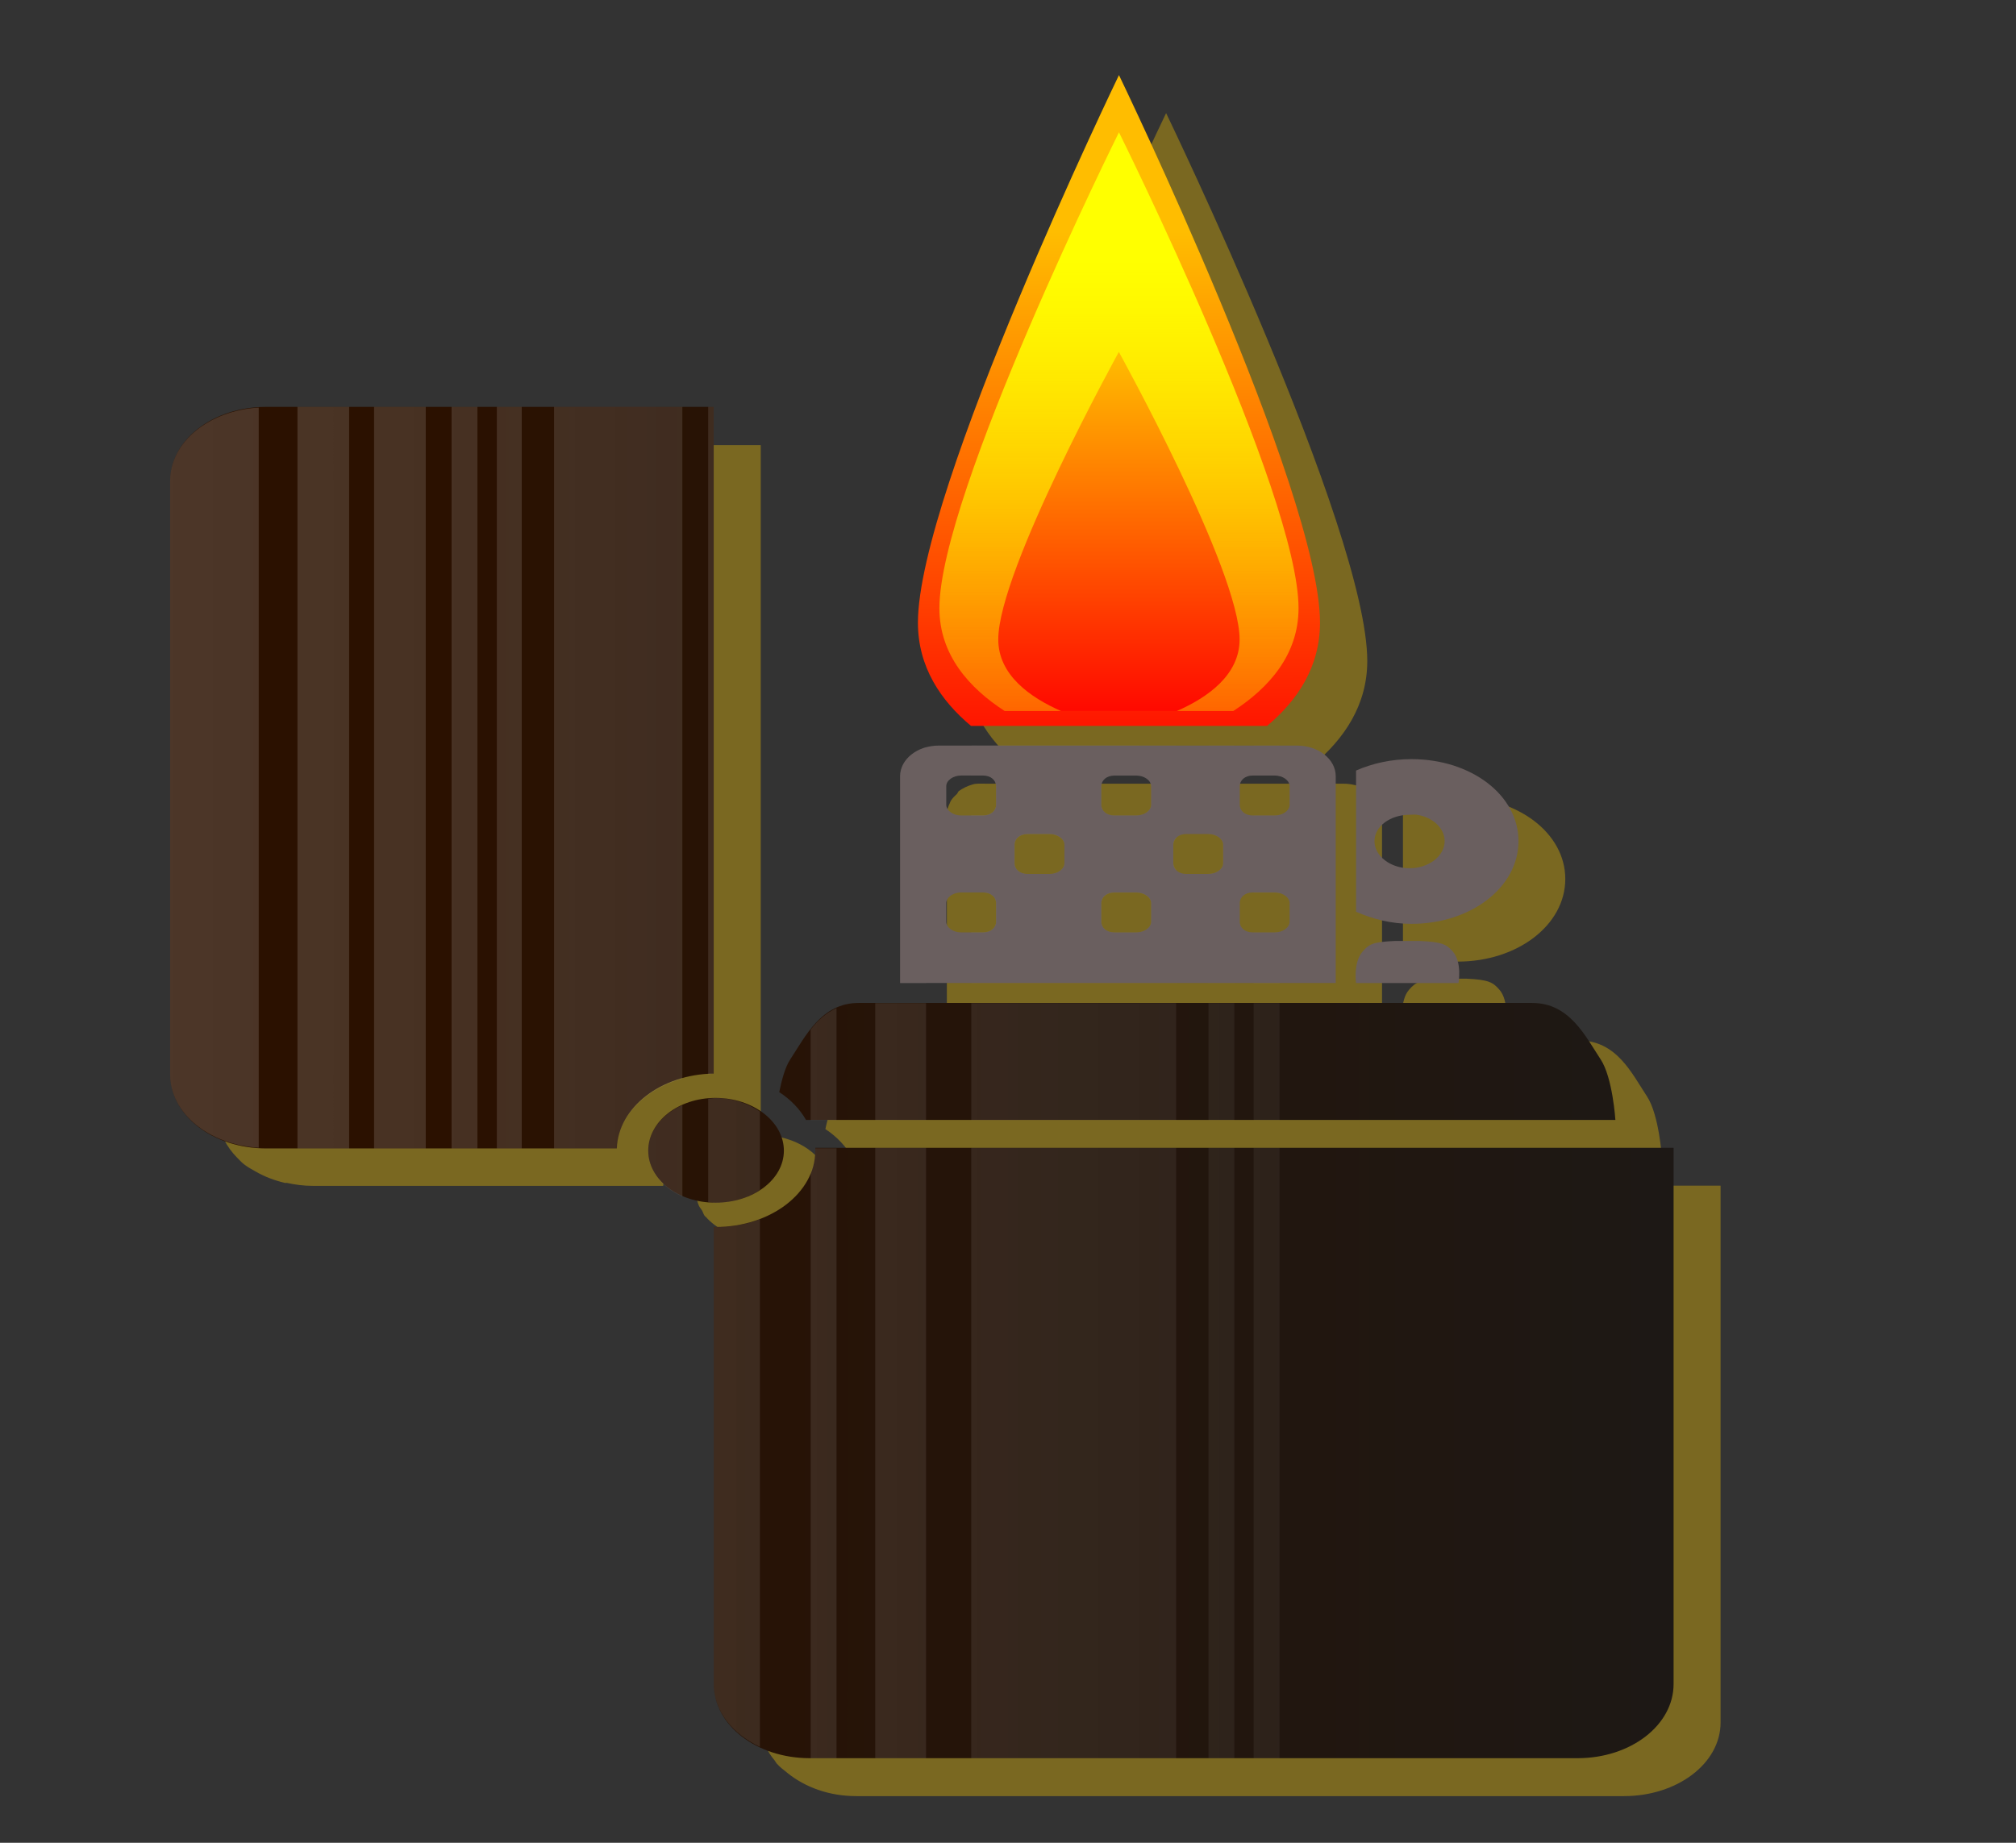 <?xml version="1.0" encoding="UTF-8" standalone="no"?>
<svg
   xmlns:dc="http://purl.org/dc/elements/1.1/"
   xmlns:cc="http://creativecommons.org/ns#"
   xmlns:rdf="http://www.w3.org/1999/02/22-rdf-syntax-ns#"
   xmlns:svg="http://www.w3.org/2000/svg"
   xmlns="http://www.w3.org/2000/svg"
   xmlns:xlink="http://www.w3.org/1999/xlink"
   xmlns:sodipodi="http://sodipodi.sourceforge.net/DTD/sodipodi-0.dtd"
   xmlns:inkscape="http://www.inkscape.org/namespaces/inkscape"
   height="341.333"
   width="373.333"
   version="1.1"
   viewBox="0 0 350 320"
   id="svg2"
   sodipodi:docname="lighter-basic.svg"
   inkscape:version="0.92.1 r15371">
  <rect x="0" y="0" width="350" height="320" fill="#333333" stroke="none"/>
  <sodipodi:namedview
     pagecolor="#ffffff"
     bordercolor="#666666"
     borderopacity="1"
     objecttolerance="10"
     gridtolerance="10"
     guidetolerance="10"
     inkscape:pageopacity="0"
     inkscape:pageshadow="2"
     inkscape:window-width="1366"
     inkscape:window-height="706"
     id="namedview8506"
     showgrid="false"
     inkscape:zoom="0.64379276"
     inkscape:cx="186.66667"
     inkscape:cy="170.66667"
     inkscape:window-x="-8"
     inkscape:window-y="-8"
     inkscape:window-maximized="1"
     inkscape:current-layer="g5273" />
  <title
     id="title2828">lighter</title>
  <defs
     id="defs4">
    <linearGradient
       id="linearGradient3223">
      <stop
         offset="0"
         style="stop-color:#fff6d5"
         id="stop3225" />
      <stop
         offset="1"
         style="stop-color:#e9d6af"
         id="stop3227" />
    </linearGradient>
    <linearGradient
       id="linearGradient5908">
      <stop
         offset="0"
         style="stop-color:#1a1a1a"
         id="stop5910" />
      <stop
         offset="1"
         style="stop-color:#2b1100"
         id="stop5912" />
    </linearGradient>
    <linearGradient
       id="linearGradient5892">
      <stop
         offset="0"
         style="stop-color:#1a1a1a"
         id="stop5894" />
      <stop
         offset=".5"
         style="stop-color:#22150d"
         id="stop3277" />
      <stop
         offset="1"
         style="stop-color:#2b1100"
         id="stop5896" />
    </linearGradient>
    <linearGradient
       id="linearGradient4587">
      <stop
         offset="0"
         style="stop-color:#ffffff"
         id="stop4589" />
      <stop
         offset="1"
         style="stop-color:#ffffff;stop-opacity:0"
         id="stop4591" />
    </linearGradient>
    <linearGradient
       id="linearGradient3668">
      <stop
         offset="0"
         style="stop-color:#ffff00"
         id="stop3670" />
      <stop
         offset="1"
         style="stop-color:#ffed00;stop-opacity:0"
         id="stop3672" />
    </linearGradient>
    <linearGradient
       id="linearGradient2847">
      <stop
         offset="0"
         style="stop-color:#ffff00"
         id="stop2849" />
      <stop
         offset="1"
         style="stop-color:#ff9b00"
         id="stop2851" />
    </linearGradient>
    <linearGradient
       id="linearGradient2836">
      <stop
         offset="0"
         style="stop-color:#ffbd00"
         id="stop2838" />
      <stop
         offset="1"
         style="stop-color:#ff0000"
         id="stop2840" />
    </linearGradient>
    <linearGradient
       x1="333.4"
       y1="264.18"
       gradientTransform="matrix(1.491,0,0,1.46,-379.31,-238.2)"
       x2="333.35"
       gradientUnits="userSpaceOnUse"
       xlink:href="#linearGradient2836"
       y2="347"
       id="linearGradient3931" />
    <linearGradient
       x1="119.2"
       y1="153.33"
       gradientTransform="translate(0.322)"
       x2="119.2"
       gradientUnits="userSpaceOnUse"
       xlink:href="#linearGradient3668"
       y2="302.51"
       id="linearGradient3933" />
    <linearGradient
       x1="333.35"
       y1="240.95"
       gradientTransform="matrix(0.895,0,0,0.767,-180.42,-11.313)"
       x2="333.35"
       gradientUnits="userSpaceOnUse"
       xlink:href="#linearGradient2836"
       y2="347"
       id="linearGradient3935" />
    <linearGradient
       x1="-35.714"
       y1="247.69"
       x2="310.37"
       gradientUnits="userSpaceOnUse"
       xlink:href="#linearGradient5908"
       y2="247.69"
       id="linearGradient3937" />
    <linearGradient
       x1="254.56"
       y1="205.85"
       x2="130.51"
       gradientUnits="userSpaceOnUse"
       xlink:href="#linearGradient4587"
       y2="205.85"
       id="linearGradient3939" />
    <linearGradient
       x1="-44.381"
       y1="145.94"
       x2="7.613"
       gradientUnits="userSpaceOnUse"
       xlink:href="#linearGradient5908"
       y2="145.94"
       id="linearGradient8413" />
    <linearGradient
       x1="33.796"
       y1="125.44"
       x2="-39.18"
       gradientUnits="userSpaceOnUse"
       y2="125.44"
       id="linearGradient8415">
      <stop
         offset="0"
         style="stop-color:#ffffff"
         id="stop4037" />
      <stop
         offset="1"
         style="stop-color:#ffffff;stop-opacity:0"
         id="stop4039" />
    </linearGradient>
    <linearGradient
       y2="347"
       x2="333.35"
       y1="264.18"
       x1="333.4"
       gradientTransform="matrix(1.491,0,0,1.46,-379.31,-238.2)"
       gradientUnits="userSpaceOnUse"
       id="linearGradient8424"
       xlink:href="#linearGradient2836" />
    <linearGradient
       y2="302.51"
       x2="119.2"
       y1="153.33"
       x1="119.2"
       gradientTransform="translate(0.322)"
       gradientUnits="userSpaceOnUse"
       id="linearGradient8426"
       xlink:href="#linearGradient3668" />
    <linearGradient
       y2="347"
       x2="333.35"
       y1="240.95"
       x1="333.35"
       gradientTransform="matrix(0.895,0,0,0.767,-180.42,-11.313)"
       gradientUnits="userSpaceOnUse"
       id="linearGradient8428"
       xlink:href="#linearGradient2836" />
  </defs>
  <g
     transform="translate(0,-732.36)"
     id="layer1">
    <path
       d="m -1572.6,-388.33 c -7.255,0 -8.547,26.727 -8.75,39.781 2.779,-2.045 5.741,-3.156 8.781,-3.156 3.04,0 5.973,1.111 8.75,3.156 -0.203,-13.054 -1.526,-39.781 -8.781,-39.781 z"
       style="fill:#1a1a1a"
       id="path3096" />
    <path
       d="m -1572.6,-345.21 c -15.514,0 -28.828,26.307 -34.562,64 h 69.094 c -5.734,-37.693 -19.018,-64 -34.531,-64 z"
       style="fill:#1a1a1a"
       id="path3094" />
    <path
       d="m -1654.6,-206.17 c 0,0 1.044,132.99 40.688,180.06 9.611,11.412 26.55,17.312 41.344,17.156 14.919,-0.157 31.767,-5.544 41.344,-17.156 39.155,-47.479 40.656,-180.06 40.656,-180.06 h -164.03 z"
       style="fill:#1a1a1a"
       id="path3088" />
    <path
       d="m -1641.1,-191.96 h 137.06 c 0,0 -0.951,110.79 -34,149.97 -8.034,9.523 -22.072,14.281 -34.531,14.281 -12.459,0 -26.498,-4.758 -34.531,-14.281 -33.049,-39.177 -34,-149.97 -34,-149.97 z"
       style="fill:#1a1a1a"
       id="path3084" />
    <g
       transform="translate(-1390,-442.99)"
       id="g3917">
      <path
         d="m 117.86,113.69 c 0,0 -36.402,89.798 -36.402,118.22 0,9.569 4.115,16.842 9.59,22.294 h 53.596 c 5.476,-5.452 9.618,-12.723 9.618,-22.294 0,-28.421 -36.402,-118.22 -36.402,-118.22 z"
         style="fill:url(#linearGradient3931)"
         id="path3919" />
      <path
         d="m 117.86,126.04 c 0,0 -32.516,78.04 -32.516,102.75 0,10.08 5.417,17.251 11.826,22.199 h 41.378 c 6.41,-4.948 11.826,-12.119 11.826,-22.199 0,-24.707 -32.516,-102.75 -32.516,-102.75 z"
         style="fill:url(#linearGradient3933)"
         id="path3921" />
      <path
         d="m 117.88,173.46 c 0,0 -21.863,47.145 -21.863,62.068 0,7.667 5.773,12.535 11.379,15.461 h 20.941 c 5.608,-2.926 11.379,-7.792 11.379,-15.461 0,-14.923 -21.835,-62.068 -21.835,-62.068 z"
         style="fill:url(#linearGradient3935)"
         id="path3923" />
    </g>
    <g
       transform="translate(-1447,-362.99)"
       id="g3925">
      <path
         d="m 289.01,125.86 c -1.094,0.01 -3.519,0.165 -4.531,0.469 -13.365,4.016 -14.856,30.353 -14.661,51.17 0.009,0.975 -0.851,1.857 -1.656,2.406 -1.607,1.096 -3.544,1.036 -5.688,1.312 -34.333,-0.265 -158.99,-1.386 -176,-3.656 -15.848,-2.114 -26.933,-16.613 -40.719,-20.75 -4.71,-1.414 -12.089,-1.723 -18.281,-1.688 -6.193,0.036 -11.188,0.438 -11.188,0.438 0,0 19.726,2.074 28.281,6.625 7.057,3.754 15.729,11.653 21.719,19.25 1.659,2.104 2.338,4.781 3.781,7.094 h 208.25 c 1.375,-2.205 2.044,-4.121 3.312,-6.031 8.193,-12.332 29.409,-24.899 28.728,-37.607 -0.405,-7.541 -9.968,-16.829 -18,-18.656 -1.125,-0.256 -2.25,-0.385 -3.344,-0.375 z m -1.652,11.451 c 6.112,0.012 13.288,6.309 13.424,12.312 0.26,11.498 -10.862,19.926 -21.906,29.281 -0.7,0.593 -4.493,0.884 -4.536,-0.031 -1.108,-23.534 -1.391,-38.715 11.83,-41.438 0.392,-0.081 0.78,-0.126 1.188,-0.125 v -5e-5 z m -214.55,55.28 c 12.12,16.371 33.693,29.327 60.25,36 h 82.219 c 26.571,-6.669 48.156,-19.625 60.281,-36 z m 60.531,40.031 c -7.612,4.055 -13.29,9.236 -16.188,15.062 h 114.06 c -2.901,-5.832 -8.57,-11.008 -16.188,-15.062 h -81.688 z"
         style="fill:url(#linearGradient3937)"
         id="path3927" />
      <path
         d="m 289,125.88 c -1.094,0.01 -3.519,0.165 -4.531,0.469 -13.365,4.016 -14.852,30.339 -14.656,51.156 0.009,0.975 -0.851,1.857 -1.656,2.406 -0.547,0.373 -1.131,0.586 -1.75,0.75 v 7.875 h 11.906 c 1.375,-2.205 2.044,-4.121 3.312,-6.031 2.928,-4.407 7.527,-8.85 12.188,-13.312 v -3.844 c -4.101,4.61 -9.525,8.978 -14.938,13.562 -0.7,0.593 -4.488,0.884 -4.531,-0.031 -1.108,-23.534 -1.409,-38.715 11.812,-41.438 0.392,-0.081 0.78,-0.126 1.188,-0.125 2.141,0.004 4.415,0.799 6.469,2.062 v -12.75 c -0.489,-0.161 -0.988,-0.266 -1.469,-0.375 -1.125,-0.256 -2.25,-0.385 -3.344,-0.375 z m 9.125,2.781 v 14.469 c 1.588,1.979 2.606,4.261 2.656,6.5 0.08,3.522 -0.929,6.752 -2.656,9.812 v 5.562 c 1.169,-1.151 2.321,-2.314 3.406,-3.469 v -30.5 c -1.099,-0.882 -2.236,-1.684 -3.406,-2.375 z m 6,4.688 v 25.281 c 1.289,-1.532 2.455,-3.057 3.406,-4.594 v -16.562 c -0.96,-1.44 -2.115,-2.827 -3.406,-4.125 z m -148.28,46.594 v 8.594 h 15.438 v -8.344 c -5.279,-0.082 -10.283,-0.159 -15.438,-0.25 z m 20.594,0.344 v 8.25 h 6.844 v -8.156 c -2.287,-0.032 -4.554,-0.06 -6.844,-0.094 z m 10.281,0.125 v 8.125 h 6.844 v -8.031 c -2.261,-0.029 -4.563,-0.062 -6.844,-0.094 z m 10.281,0.125 v 8 h 3.438 v -7.938 c -1.184,-0.015 -2.244,-0.047 -3.438,-0.062 z m 6,0.094 v 7.906 h 3.438 v -7.875 c -1.163,-0.014 -2.262,-0.017 -3.438,-0.031 z m 7.688,0.062 v 7.844 h 17.156 v -7.625 c -5.694,-0.058 -10.863,-0.146 -17.156,-0.219 z m 20.594,0.25 v 7.594 h 6.875 v -7.531 c -2.492,-0.023 -4.174,-0.036 -6.875,-0.062 z m 13.719,0.125 v 7.469 h 3.406 v -7.438 c -1.05,-0.009 -2.291,-0.021 -3.406,-0.031 z m 8.562,0.062 v 7.406 h 6.844 v -7.344 c -1.584,-0.012 -4.948,-0.047 -6.844,-0.062 z m -97.719,11.469 v 36 h 15.438 v -36 z m 20.594,0 v 36 h 6.844 v -36 z m 10.281,0 v 36 h 6.844 v -36 z m 10.281,0 v 36 h 3.438 v -36 z m 6,0 v 36 h 3.438 v -36 z m 7.688,0 v 36 h 4.594 c 4.33,-1.087 8.516,-2.373 12.562,-3.781 v -32.219 h -17.156 z m 20.594,0 v 31 c 2.351,-0.888 4.639,-1.82 6.875,-2.812 v -28.188 h -6.875 z m 13.719,0 v 24.875 c 1.154,-0.601 2.291,-1.214 3.406,-1.844 v -23.031 h -3.406 z m 8.562,0 v 19.938 c 2.398,-1.535 4.671,-3.144 6.844,-4.812 v -15.125 h -6.844 z m 12.844,0 v 10.094 c 3.457,-3.19 6.537,-6.556 9.156,-10.094 z m -110.56,40.031 v 15.062 h 15.438 v -15.062 z m 20.594,0 v 15.062 h 6.844 v -15.062 z m 10.281,0 v 15.062 h 6.844 v -15.062 z m 10.281,0 v 15.062 h 3.438 v -15.062 z m 6,0 v 15.062 h 3.438 v -15.062 z m 7.688,0 v 15.062 h 17.156 v -5.094 c -3.139,-3.759 -7.502,-7.142 -12.812,-9.969 h -4.344 z"
         style="opacity:0.21;fill:url(#linearGradient3939)"
         id="path3929" />
    </g>
    <g
       transform="matrix(5.531,0,0,4.136,-2135.855,-2301.739)"
       id="g5269">
      <g
         transform="matrix(-0.927,0,0,0.958,406.42,76.521)"
         id="g5273">
        <g
           id="g5275" />
        <g
           id="g9065">
          <path
             id="path5271"
             style="opacity:0.351;fill:#ffcc00"
             d="m 422.66,738.21 c 0,0 -6.312,17.47 -6.312,23 0,1.862 0.707,3.283 1.656,4.344 h 9.281 c 0.949,-1.061 1.688,-2.482 1.688,-4.344 0,-5.529 -6.312,-23 -6.312,-23 z m -26.781,13.938 c -0.859,0 -1.608,0.376 -2.156,0.969 -0.042,0.044 -0.086,0.078 -0.125,0.125 -0.321,0.391 -0.553,0.852 -0.656,1.375 -0.041,0.205 -0.062,0.406 -0.062,0.625 v 24.906 c 0,0.411 0.08,0.8 0.219,1.156 0.104,0.271 0.237,0.523 0.406,0.75 0.073,0.097 0.135,0.194 0.219,0.281 0.01,0.011 0.021,0.021 0.031,0.031 0.101,0.102 0.23,0.195 0.344,0.281 0.272,0.208 0.574,0.364 0.906,0.469 0.023,0.01 0.039,-0.006 0.062,0 0.261,0.076 0.528,0.125 0.812,0.125 h 11 c 0.005,-0.203 0.053,-0.402 0.094,-0.594 0.004,-0.02 -0.004,-0.012 0,-0.031 0.035,-0.153 0.1,-0.294 0.156,-0.438 0.032,-0.083 0.056,-0.17 0.094,-0.25 0.02,-0.042 0.041,-0.084 0.062,-0.125 0.064,-0.122 0.14,-0.232 0.219,-0.344 0.1,-0.139 0.193,-0.254 0.312,-0.375 0.096,-0.1 0.204,-0.195 0.312,-0.281 0.245,-0.19 0.52,-0.358 0.812,-0.469 0.309,-0.116 0.654,-0.212 1,-0.219 v -27.969 h -14.062 z m 21.12,14.21 c -0.143,0 -0.279,-0.016 -0.406,0.031 -0.158,0.06 -0.316,0.159 -0.438,0.281 -0.027,0.026 -0.038,0.096 -0.062,0.125 -0.074,0.089 -0.138,0.173 -0.188,0.281 -0.014,0.031 -0.019,0.062 -0.031,0.094 -0.054,0.147 -0.094,0.303 -0.094,0.469 v 8.688 h 0.812 12.844 v -8.688 c 0,-0.715 -0.545,-1.281 -1.219,-1.281 h -11.22 z m 14.344,0.562 c -0.451,0.061 -0.862,0.242 -1.25,0.469 v 5.938 c 0.519,0.308 1.085,0.5 1.719,0.5 1.873,0 3.375,-1.533 3.375,-3.469 0,-1.935 -1.502,-3.438 -3.375,-3.438 -0.158,0 -0.318,-0.02 -0.469,0 z m -0.031,7.625 c -0.686,0.043 -0.824,0.147 -1.031,0.469 -0.293,0.456 -0.188,1.312 -0.188,1.312 h 3.219 c 0,0 0.106,-0.856 -0.188,-1.312 -0.207,-0.322 -0.345,-0.426 -1.031,-0.469 h -0.25 -0.281 -0.25 z m -16.844,2.594 c -1.173,0 -1.65,1.383 -2.125,2.344 -0.17,0.344 -0.298,0.878 -0.375,1.375 0.361,0.316 0.652,0.734 0.844,1.188 h 9.188 2.438 3.031 0.219 10.531 c 0,0 -0.088,-1.793 -0.469,-2.562 -0.475,-0.961 -0.952,-2.344 -2.125,-2.344 h -6.219 -12.812 -0.281 -1.844 z m -4.5,3.969 c -0.078,0 -0.143,0.021 -0.219,0.031 -0.872,0.1 -1.586,0.737 -1.812,1.594 -0.005,0.02 0.005,0.043 0,0.062 -0.007,0.031 -0.025,0.063 -0.031,0.094 -0.028,0.142 -0.031,0.286 -0.031,0.438 0,0.177 0.025,0.336 0.062,0.5 0.019,0.086 0.034,0.168 0.062,0.25 0.024,0.067 0.064,0.124 0.094,0.188 0.037,0.081 0.048,0.175 0.094,0.25 0.007,0.012 0.024,0.02 0.031,0.031 0.081,0.127 0.177,0.238 0.281,0.344 0.095,0.099 0.2,0.172 0.312,0.25 0.037,0.025 0.086,0.041 0.125,0.062 0.248,0.148 0.512,0.248 0.812,0.281 0.076,0.01 0.14,0.031 0.219,0.031 0.148,0 0.3,-0.034 0.438,-0.062 0.117,-0.024 0.235,-0.051 0.344,-0.094 0.023,-0.01 0.04,-0.021 0.062,-0.031 0.085,-0.037 0.171,-0.078 0.25,-0.125 0.038,-0.024 0.088,-0.036 0.125,-0.062 0.571,-0.391 0.938,-1.052 0.938,-1.812 0,-0.937 -0.574,-1.741 -1.375,-2.062 -0.233,-0.1 -0.513,-0.156 -0.781,-0.156 z m 3.156,2.125 c 1.4e-4,0.031 0,0.064 0,0.094 0,0.322 -0.07,0.645 -0.156,0.938 -0.394,1.314 -1.598,2.25 -3,2.25 -0.02,0 -0.011,4e-4 -0.031,0 v 19.219 c 0,0.423 0.07,0.825 0.219,1.188 0.022,0.055 0.038,0.103 0.062,0.156 0.048,0.1 0.099,0.188 0.156,0.281 0.02,0.033 0.041,0.092 0.062,0.125 0.1,0.15 0.22,0.277 0.344,0.406 0.548,0.591 1.298,0.969 2.156,0.969 h 24.094 c 1.669,0 3.031,-1.369 3.031,-3.094 v -20.25 -2.281 h -1.406 -24.875 -0.656 z"
             transform="matrix(-1.079,0,0,1.044,438.42,-79.864)" />
          <path
             sodipodi:nodetypes="cccssssccccccccccsccccsssssccsssscsscccc"
             inkscape:connector-curvature="0"
             id="path5277"
             style="fill:url(#linearGradient8413)"
             d="m -2.312,101.34 v 29.219 c 1.794,0.034 3.232,1.491 3.281,3.281 h 11.875 c 1.8,0 3.25,-1.45 3.25,-3.25 v -26 c 0,-1.8 -1.45,-3.25 -3.25,-3.25 h -15.156 z m -27.719,26.125 c -1.265,0 -1.8,1.466 -2.312,2.469 -0.41,0.803 -0.5,2.656 -0.5,2.656 h 11.594 5.906 9.906 c 0.207,-0.473 0.517,-0.889 0.906,-1.219 -0.083,-0.519 -0.192,-1.079 -0.375,-1.438 -0.512,-1.003 -1.047,-2.469 -2.312,-2.469 h -2 -14.125 -6.688 z m 27.655,4.16 c -1.269,0 -2.312,1.043 -2.312,2.312 0,1.269 1.043,2.281 2.312,2.281 1.269,0 2.281,-1.012 2.281,-2.281 0,-1.269 -1.012,-2.312 -2.281,-2.312 z m -32.438,2.188 v 2.375 21.125 c 0,1.8 1.45,3.25 3.25,3.25 h 26 c 1.8,0 3.25,-1.45 3.25,-3.25 v -20.031 c -0.022,4.2e-4 -0.041,0 -0.062,0 -1.855,0 -3.375,-1.489 -3.375,-3.344 0,-0.042 -0.002,-0.084 0,-0.125 h -27.562 -1.5 z"
             transform="translate(8.273654e-7,602.36)" />
          <path
             id="path5279"
             style="opacity:0.21;fill:url(#linearGradient8415)"
             d="m -2.312,101.34 v 29.219 c 0.064,0.001 0.124,0.026 0.188,0.031 v -29.25 h -0.188 z m 1.062,0 v 29.438 c 1.261,0.462 2.18,1.65 2.219,3.062 h 2.125 v -32.5 H -1.25 Z m 5.438,0 v 32.5 h 0.844 v -32.5 z m 1.5,0 v 32.5 h 0.875 v -32.5 z m 1.75,0 v 32.5 h 1.75 v -32.5 z m 2.594,0 v 32.5 h 1.75 v -32.5 z m 3.062,0.031 v 32.438 c 1.68,-0.129 3,-1.504 3,-3.219 v -26 c 0,-1.714 -1.32,-3.089 -3,-3.219 z m -34.562,14.812 v 1.344 c 0.051,-0.017 0.102,-0.031 0.156,-0.031 h 0.719 v -1.312 h -0.875 z m 1.531,0 v 10.406 h 0.875 v -4.781 c -0.261,0 -0.5,-0.207 -0.5,-0.469 v -0.812 c 0,-0.261 0.239,-0.469 0.5,-0.469 v -3.875 h -0.875 z m 1.969,0 v 4.062 c 0.052,0.078 0.094,0.176 0.094,0.281 v 0.812 c 0,0.106 -0.042,0.203 -0.094,0.281 v 4.969 h 6.938 v -2.219 h -0.406 c -0.261,0 -0.438,-0.207 -0.438,-0.469 v -0.812 c 0,-0.261 0.176,-0.469 0.438,-0.469 h 0.406 v -3.375 h -0.406 c -0.261,0 -0.438,-0.207 -0.438,-0.469 v -0.812 c 0,-0.261 0.176,-0.469 0.438,-0.469 h 0.406 v -1.312 z m 8.468,0.07 v 10.344 h 0.875 v -9.062 c 0,-0.584 -0.37,-1.095 -0.875,-1.281 z m -7.125,1.25 h 0.75 c 0.261,0 0.438,0.207 0.438,0.469 v 0.812 c 0,0.261 -0.176,0.469 -0.438,0.469 h -0.75 c -0.261,0 -0.5,-0.207 -0.5,-0.469 v -0.812 c 0,-0.261 0.239,-0.469 0.5,-0.469 z m -4.844,1.719 v 3.438 c 0.051,-0.017 0.102,-0.031 0.156,-0.031 h 0.719 v -3.375 h -0.719 c -0.055,0 -0.105,-0.015 -0.156,-0.031 z m 7.781,0.844 h 0.75 c 0.261,0 0.438,0.207 0.438,0.469 v 0.812 c 0,0.261 -0.176,0.469 -0.438,0.469 h -0.75 c -0.261,0 -0.5,-0.207 -0.5,-0.469 v -0.812 c 0,-0.261 0.239,-0.469 0.5,-0.469 z m -2.938,2.562 h 0.75 c 0.261,0 0.438,0.207 0.438,0.469 v 0.812 c 0,0.261 -0.176,0.469 -0.438,0.469 h -0.75 c -0.261,0 -0.5,-0.207 -0.5,-0.469 v -0.812 c 0,-0.261 0.239,-0.469 0.5,-0.469 z m -4.844,1.719 v 2.25 h 0.875 v -2.219 h -0.719 c -0.055,0 -0.105,-0.015 -0.156,-0.031 z m 0,3.125 v 5.125 h 0.219 0.656 v -5.125 z m 1.531,0 v 5.125 h 0.875 v -5.125 z m 1.969,0 v 5.125 h 2.625 4.312 v -5.125 z m 8.469,0 v 5.125 h 1.719 v -5.125 H -9.219 -9.5 Z m 3.031,0.219 v 4.906 h 0.875 v -3.969 c -0.237,-0.391 -0.519,-0.728 -0.875,-0.938 z m 4.094,3.938 c -0.579,0 -1.093,0.237 -1.5,0.594 v 3.438 c 0.407,0.349 0.921,0.562 1.5,0.562 0.085,0 0.168,-0.022 0.25,-0.031 v -4.531 c -0.082,-0.009 -0.165,-0.031 -0.25,-0.031 z m 1.125,0.312 v 4 c 0.697,-0.388 1.156,-1.138 1.156,-2 0,-0.86 -0.462,-1.602 -1.156,-2 z m -20.219,1.875 v 26.75 h 0.875 v -26.75 z m 1.531,0 v 26.75 h 0.875 v -26.75 z m 1.969,0 v 26.75 h 6.938 v -26.75 z m 8.469,0 v 26.75 h 1.719 v -26.75 z m 3.031,0 v 26.75 h 0.875 v -25.656 c -0.091,-0.29 -0.155,-0.62 -0.155,-0.95 0,-0.042 -0.002,-0.084 0,-0.125 h -0.719 z m 2.594,3.125 v 23.125 c 0.931,-0.57 1.562,-1.574 1.562,-2.75 v -20.031 c -0.022,4.2e-4 -0.041,0 -0.062,0 -0.539,0 -1.046,-0.12 -1.5,-0.344 z"
             transform="translate(8.273654e-7,602.36)" />
          <path
             sodipodi:nodetypes="ssccssscssccccssssssssssssssssssssssssssscsssscsssssssssssssssssssssssssssssssssssssssssssssccccccccc"
             inkscape:connector-curvature="0"
             transform="translate(8.273654e-7,602.36)"
             d="m -22.062,116.184 c -0.727,0 -1.312,0.598 -1.312,1.344 v 9.062 h 14.75 v -9.062 c 0,-0.746 -0.585,-1.344 -1.312,-1.344 z m -3.875,0.594 c -2.02,0 -3.625,1.574 -3.625,3.594 0,2.02 1.605,3.625 3.625,3.625 0.683,0 1.315,-0.21 1.875,-0.531 v -6.188 c -0.559,-0.316 -1.193,-0.5 -1.875,-0.5 z m 4.625,0.719 h 0.75 c 0.261,0 0.438,0.207 0.438,0.469 v 0.812 c 0,0.261 -0.176,0.469 -0.438,0.469 h -0.75 c -0.261,0 -0.5,-0.207 -0.5,-0.469 v -0.812 c 0,-0.261 0.239,-0.469 0.5,-0.469 z m 4.688,0 h 0.75 c 0.261,0 0.438,0.207 0.438,0.469 v 0.812 c 0,0.261 -0.176,0.469 -0.438,0.469 h -0.75 c -0.261,0 -0.5,-0.207 -0.5,-0.469 v -0.812 c 0,-0.261 0.239,-0.469 0.5,-0.469 z m 5.188,0 h 0.75 c 0.261,0 0.5,0.207 0.5,0.469 v 0.812 c 0,0.261 -0.239,0.469 -0.5,0.469 h -0.75 c -0.261,0 -0.438,-0.207 -0.438,-0.469 v -0.812 c 0,-0.261 0.176,-0.469 0.438,-0.469 z m -14.688,1.719 c 0.076,-0.015 0.169,0 0.25,0 0.65,0 1.188,0.507 1.188,1.156 0,0.65 -0.538,1.188 -1.188,1.188 -0.65,0 -1.188,-0.538 -1.188,-1.188 0,-0.568 0.404,-1.049 0.938,-1.156 z m 7.062,0.844 h 0.75 c 0.261,0 0.438,0.207 0.438,0.469 v 0.812 c 0,0.261 -0.176,0.469 -0.438,0.469 h -0.75 c -0.261,0 -0.5,-0.207 -0.5,-0.469 v -0.812 c 0,-0.261 0.239,-0.469 0.5,-0.469 z m 5.375,0 h 0.75 c 0.261,0 0.438,0.207 0.438,0.469 v 0.812 c 0,0.261 -0.176,0.469 -0.438,0.469 h -0.75 c -0.261,0 -0.5,-0.207 -0.5,-0.469 v -0.812 c 0,-0.261 0.239,-0.469 0.5,-0.469 z m -7.625,2.562 h 0.75 c 0.261,0 0.438,0.207 0.438,0.469 v 0.812 c 0,0.261 -0.176,0.469 -0.438,0.469 h -0.75 c -0.261,0 -0.5,-0.207 -0.5,-0.469 v -0.812 c 0,-0.261 0.239,-0.469 0.5,-0.469 z m 4.688,0 h 0.75 c 0.261,0 0.438,0.207 0.438,0.469 v 0.812 c 0,0.261 -0.176,0.469 -0.438,0.469 h -0.75 c -0.261,0 -0.5,-0.207 -0.5,-0.469 v -0.812 c 0,-0.261 0.239,-0.469 0.5,-0.469 z m 5.188,0 h 0.75 c 0.261,0 0.5,0.207 0.5,0.469 v 0.812 c 0,0.261 -0.239,0.469 -0.5,0.469 h -0.75 c -0.261,0 -0.438,-0.207 -0.438,-0.469 v -0.812 c 0,-0.261 0.176,-0.469 0.438,-0.469 z m -14.781,2.125 c -0.74,0.045 -0.902,0.133 -1.125,0.469 -0.316,0.476 -0.188,1.375 -0.188,1.375 h 3.469 c 0,0 0.098,-0.899 -0.219,-1.375 -0.223,-0.336 -0.354,-0.424 -1.094,-0.469 h -0.281 -0.312 z"
             style="fill:#6a5f5f;fill-opacity:1"
             id="path9051" />
          <g
             id="g5281"
             transform="matrix(0.187,0,0,0.203,-38.074,666.08)">
            <path
               id="path5283"
               style="fill:url(#linearGradient8424)"
               d="m 117.86,113.69 c 0,0 -36.402,89.798 -36.402,118.22 0,9.569 4.115,16.842 9.59,22.294 h 53.596 c 5.476,-5.452 9.618,-12.723 9.618,-22.294 0,-28.421 -36.402,-118.22 -36.402,-118.22 z" />
            <path
               id="path5285"
               style="fill:url(#linearGradient8426)"
               d="m 117.86,126.04 c 0,0 -32.516,78.04 -32.516,102.75 0,10.08 5.417,17.251 11.826,22.199 h 41.378 c 6.41,-4.948 11.826,-12.119 11.826,-22.199 0,-24.707 -32.516,-102.75 -32.516,-102.75 z" />
            <path
               id="path5287"
               style="fill:url(#linearGradient8428)"
               d="m 117.88,173.46 c 0,0 -21.863,47.145 -21.863,62.068 0,7.667 5.773,12.535 11.379,15.461 h 20.941 c 5.608,-2.926 11.379,-7.792 11.379,-15.461 0,-14.923 -21.835,-62.068 -21.835,-62.068 z" />
          </g>
        </g>
      </g>
    </g>
  </g>
</svg>
